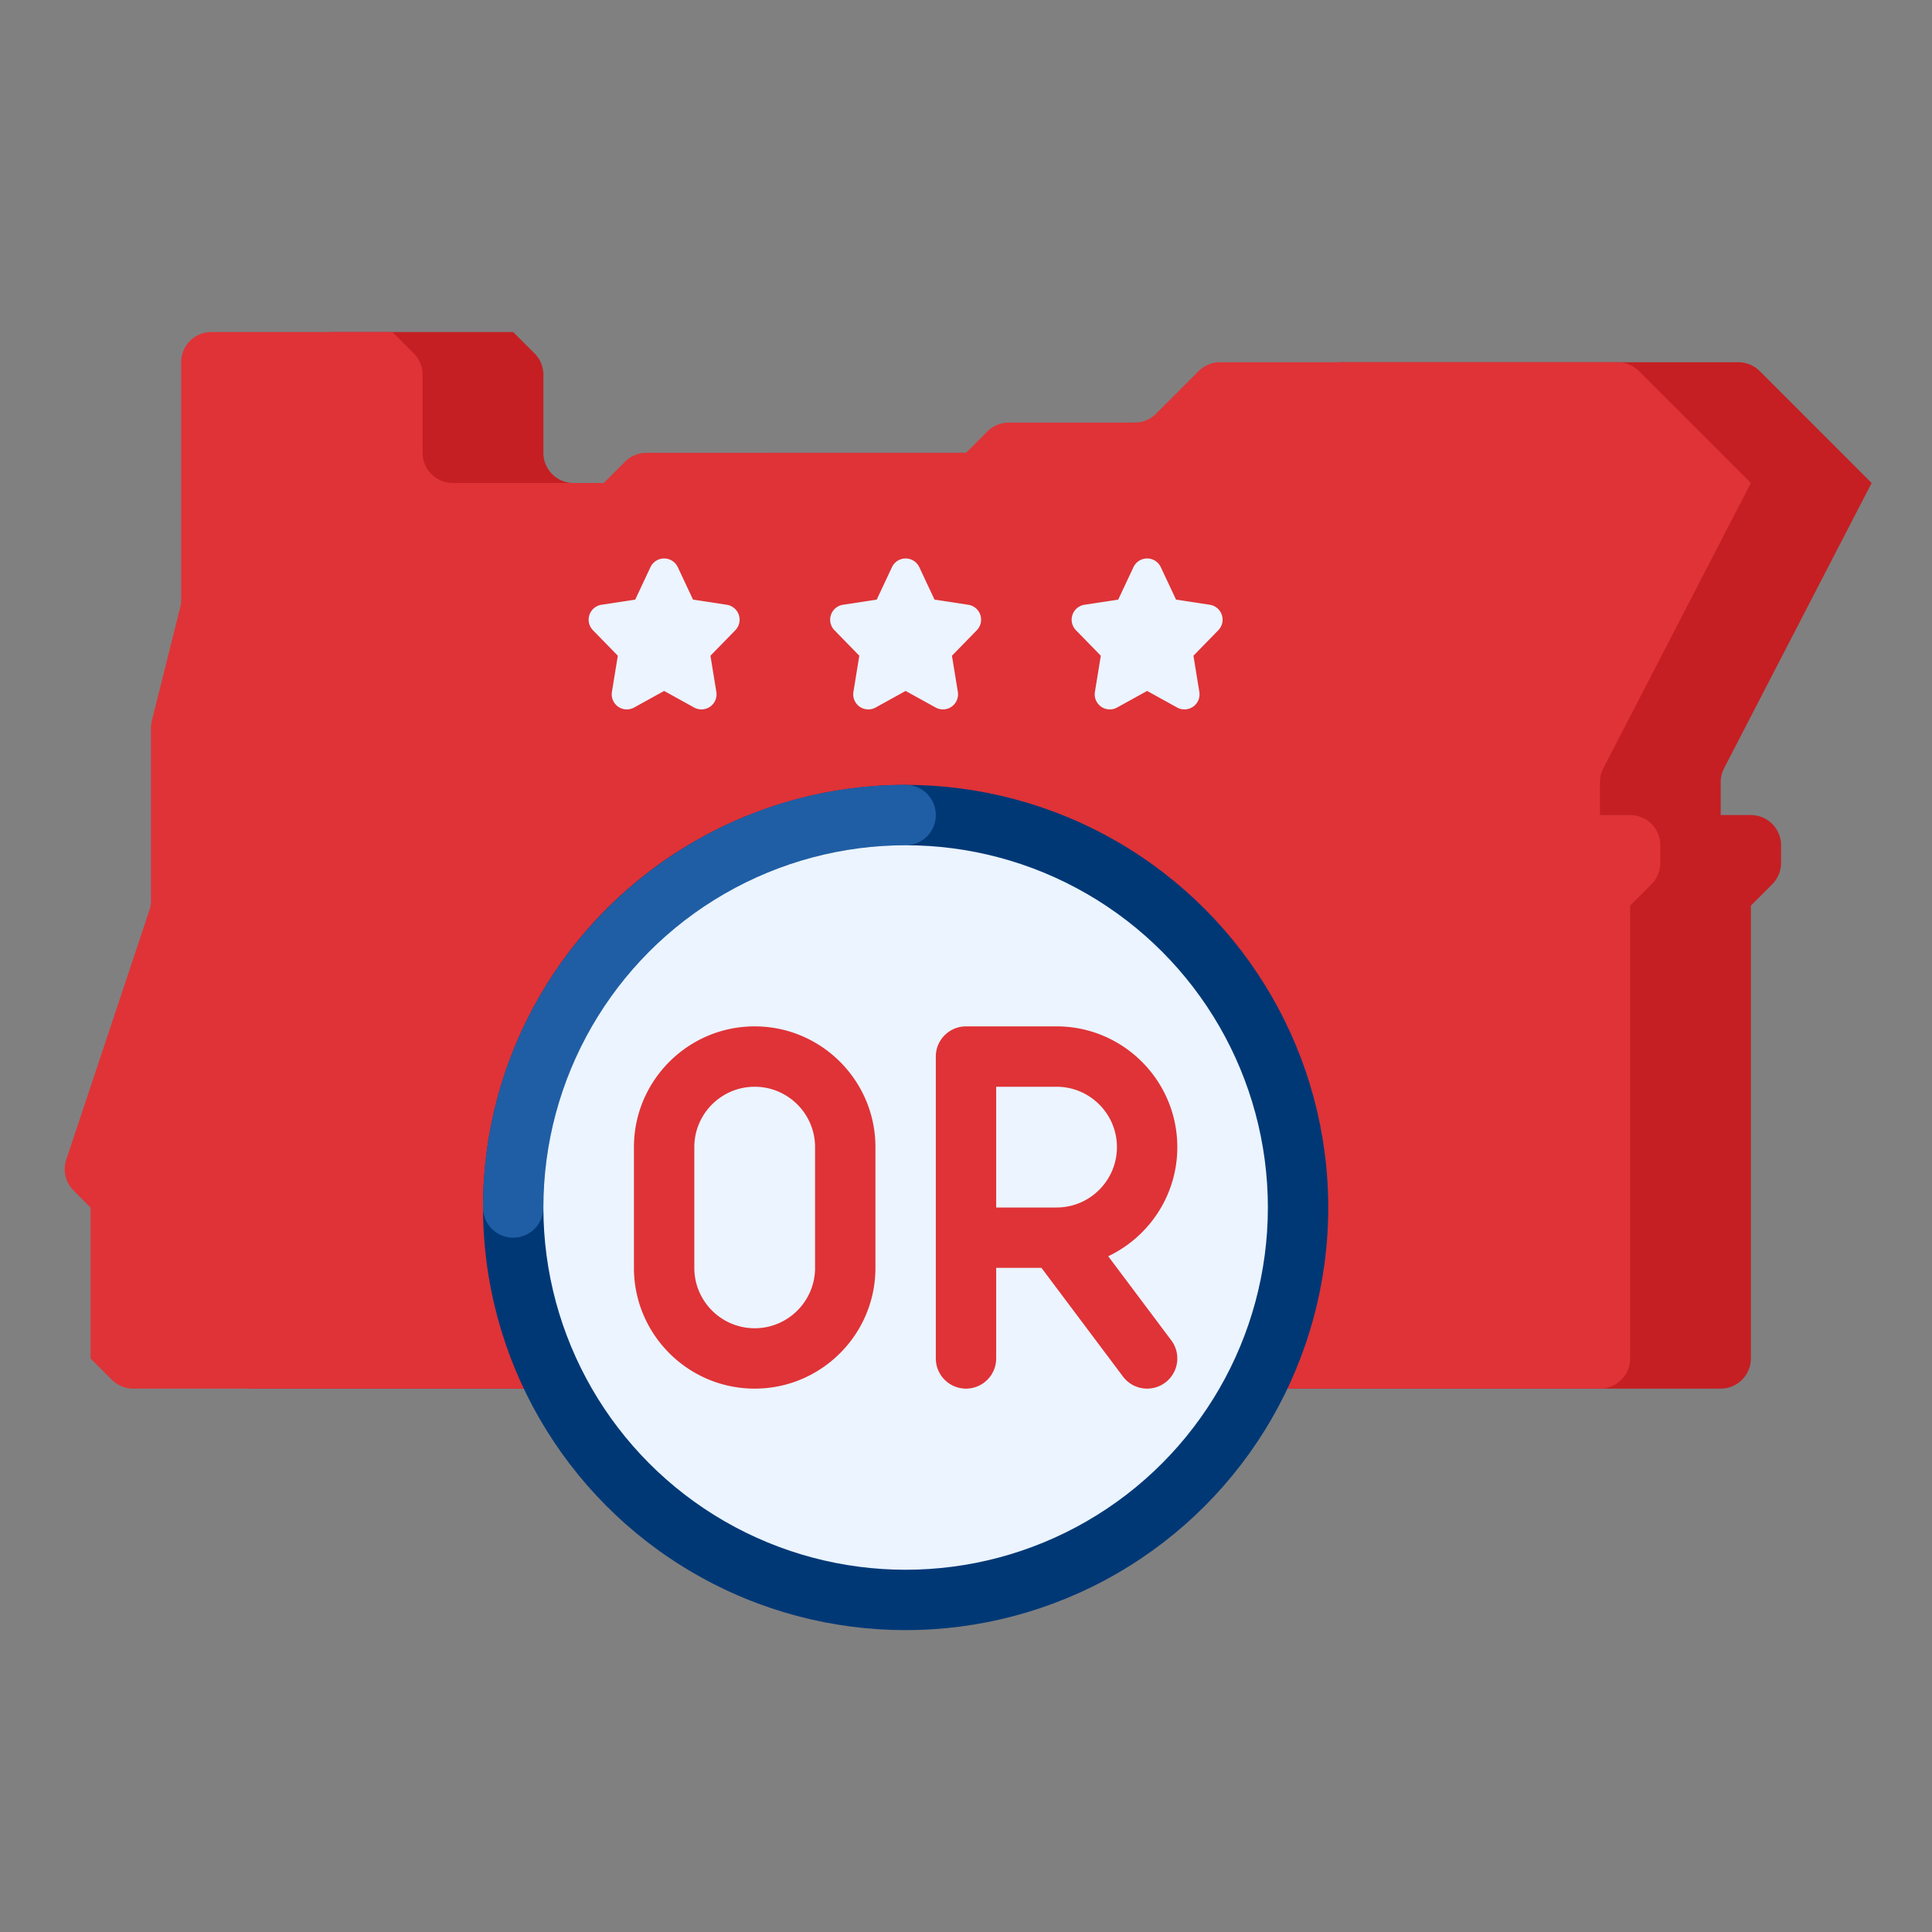 <svg xmlns="http://www.w3.org/2000/svg" version="1.1" xmlns:xlink="http://www.w3.org/1999/xlink" width="512" height="512" x="0" y="0" viewBox="0 0 512 512" style="enable-background:new 0 0 512 512" xml:space="preserve" class=""><rect x="0" y="0" width="512" height="512" fill="#808080" stroke="none"/><g><path fill="#c51f23" d="m49.564 307.309 22.026-66.078a8 8 0 0 0 .411-2.53v-45.717c0-.654.08-1.306.239-1.94l7.522-30.089a7.983 7.983 0 0 0 .239-1.94V96a8 8 0 0 1 8-8h48l5.657 5.657a8 8 0 0 1 2.343 5.657V120a8 8 0 0 0 8 8h40l5.657-5.657a8 8 0 0 1 5.657-2.343H288l5.657-5.657a8 8 0 0 1 5.657-2.343h33.373a8 8 0 0 0 5.657-2.343l11.314-11.314A8 8 0 0 1 355.315 96h105.373a8 8 0 0 1 5.657 2.343L496 128l-39.106 75.604a7.993 7.993 0 0 0-.894 3.675V216h8a8 8 0 0 1 8 8v4.686a8 8 0 0 1-2.343 5.657L464 240v120a8 8 0 0 1-8 8H67.314a8 8 0 0 1-5.657-2.343L56 360v-40l-4.504-4.504a7.998 7.998 0 0 1-1.932-8.187z" opacity="1" data-original="#e1322d" class=""></path><path fill="#df3337" d="m17.564 307.309 22.026-66.078a8 8 0 0 0 .411-2.53v-45.717c0-.654.08-1.306.239-1.94l7.522-30.089a7.983 7.983 0 0 0 .239-1.94V96a8 8 0 0 1 8-8h48l5.657 5.657a8 8 0 0 1 2.343 5.657V120a8 8 0 0 0 8 8h40l5.657-5.657a8 8 0 0 1 5.657-2.343H256l5.657-5.657a8 8 0 0 1 5.657-2.343h33.373a8 8 0 0 0 5.657-2.343l11.314-11.314A8 8 0 0 1 323.315 96h105.373a8 8 0 0 1 5.657 2.343L464 128l-39.106 75.604a7.993 7.993 0 0 0-.894 3.675V216h8a8 8 0 0 1 8 8v4.686a8 8 0 0 1-2.343 5.657L432 240v120a8 8 0 0 1-8 8H35.314a8 8 0 0 1-5.657-2.343L24 360v-40l-4.504-4.504a7.998 7.998 0 0 1-1.932-8.187z" opacity="1" data-original="#f04b37" class=""></path><circle cx="240" cy="320" r="112" fill="#003876" opacity="1" data-original="#4182c3" class=""></circle><path fill="#1f5ea5" d="M136 328a8 8 0 0 1-8-8c0-61.757 50.243-112 112-112a8 8 0 0 1 0 16c-52.935 0-96 43.065-96 96a8 8 0 0 1-8 8z" opacity="1" data-original="#64afe1" class=""></path><circle cx="240" cy="320" r="96" fill="#ebf4ff" opacity="1" data-original="#d7e6f0" class=""></circle><g fill="#d7e6f0"><path d="m192.604 160.269-8.946-1.366-4.037-8.602a4 4 0 0 0-7.242 0l-4.037 8.602-8.946 1.366a4.001 4.001 0 0 0-2.259 6.748l6.59 6.755-1.563 9.586a3.998 3.998 0 0 0 5.883 4.144l7.954-4.396 7.954 4.396a3.997 3.997 0 0 0 4.239-.231 3.998 3.998 0 0 0 1.644-3.913l-1.563-9.586 6.59-6.755a4 4 0 0 0-2.261-6.748zM256.604 160.269l-8.946-1.366-4.037-8.602a4 4 0 0 0-7.242 0l-4.037 8.602-8.946 1.366a4.001 4.001 0 0 0-2.259 6.748l6.59 6.755-1.563 9.586a3.998 3.998 0 0 0 5.883 4.144l7.954-4.396 7.954 4.396a3.997 3.997 0 0 0 4.239-.231 3.998 3.998 0 0 0 1.644-3.913l-1.563-9.586 6.59-6.755a4 4 0 0 0-2.261-6.748zM323.793 162.953a4.001 4.001 0 0 0-3.189-2.685l-8.946-1.366-4.037-8.602a4 4 0 0 0-7.242 0l-4.037 8.602-8.946 1.366a4.001 4.001 0 0 0-2.259 6.748l6.59 6.755-1.563 9.586a3.998 3.998 0 0 0 5.883 4.144l7.954-4.396 7.954 4.396a3.997 3.997 0 0 0 4.239-.231 3.998 3.998 0 0 0 1.644-3.913l-1.563-9.586 6.59-6.755a4.003 4.003 0 0 0 .928-4.063z" fill="#ebf4ff" opacity="1" data-original="#d7e6f0" class=""></path></g><g fill="#f04b37"><path d="M200 272c-17.645 0-32 14.355-32 32v32c0 17.645 14.355 32 32 32s32-14.355 32-32v-32c0-17.645-14.355-32-32-32zm16 64c0 8.822-7.178 16-16 16s-16-7.178-16-16v-32c0-8.822 7.178-16 16-16s16 7.178 16 16zM310.4 355.2l-16.71-22.279C304.505 327.78 312 316.749 312 304c0-17.645-14.355-32-32-32h-24a8 8 0 0 0-8 8v80a8 8 0 0 0 16 0v-24h12l21.6 28.8a7.987 7.987 0 0 0 6.406 3.2 8 8 0 0 0 6.394-12.8zM264 288h16c8.822 0 16 7.178 16 16 0 8.807-7.152 15.975-15.953 16H264z" fill="#df3337" opacity="1" data-original="#f04b37" class=""></path></g></g></svg>